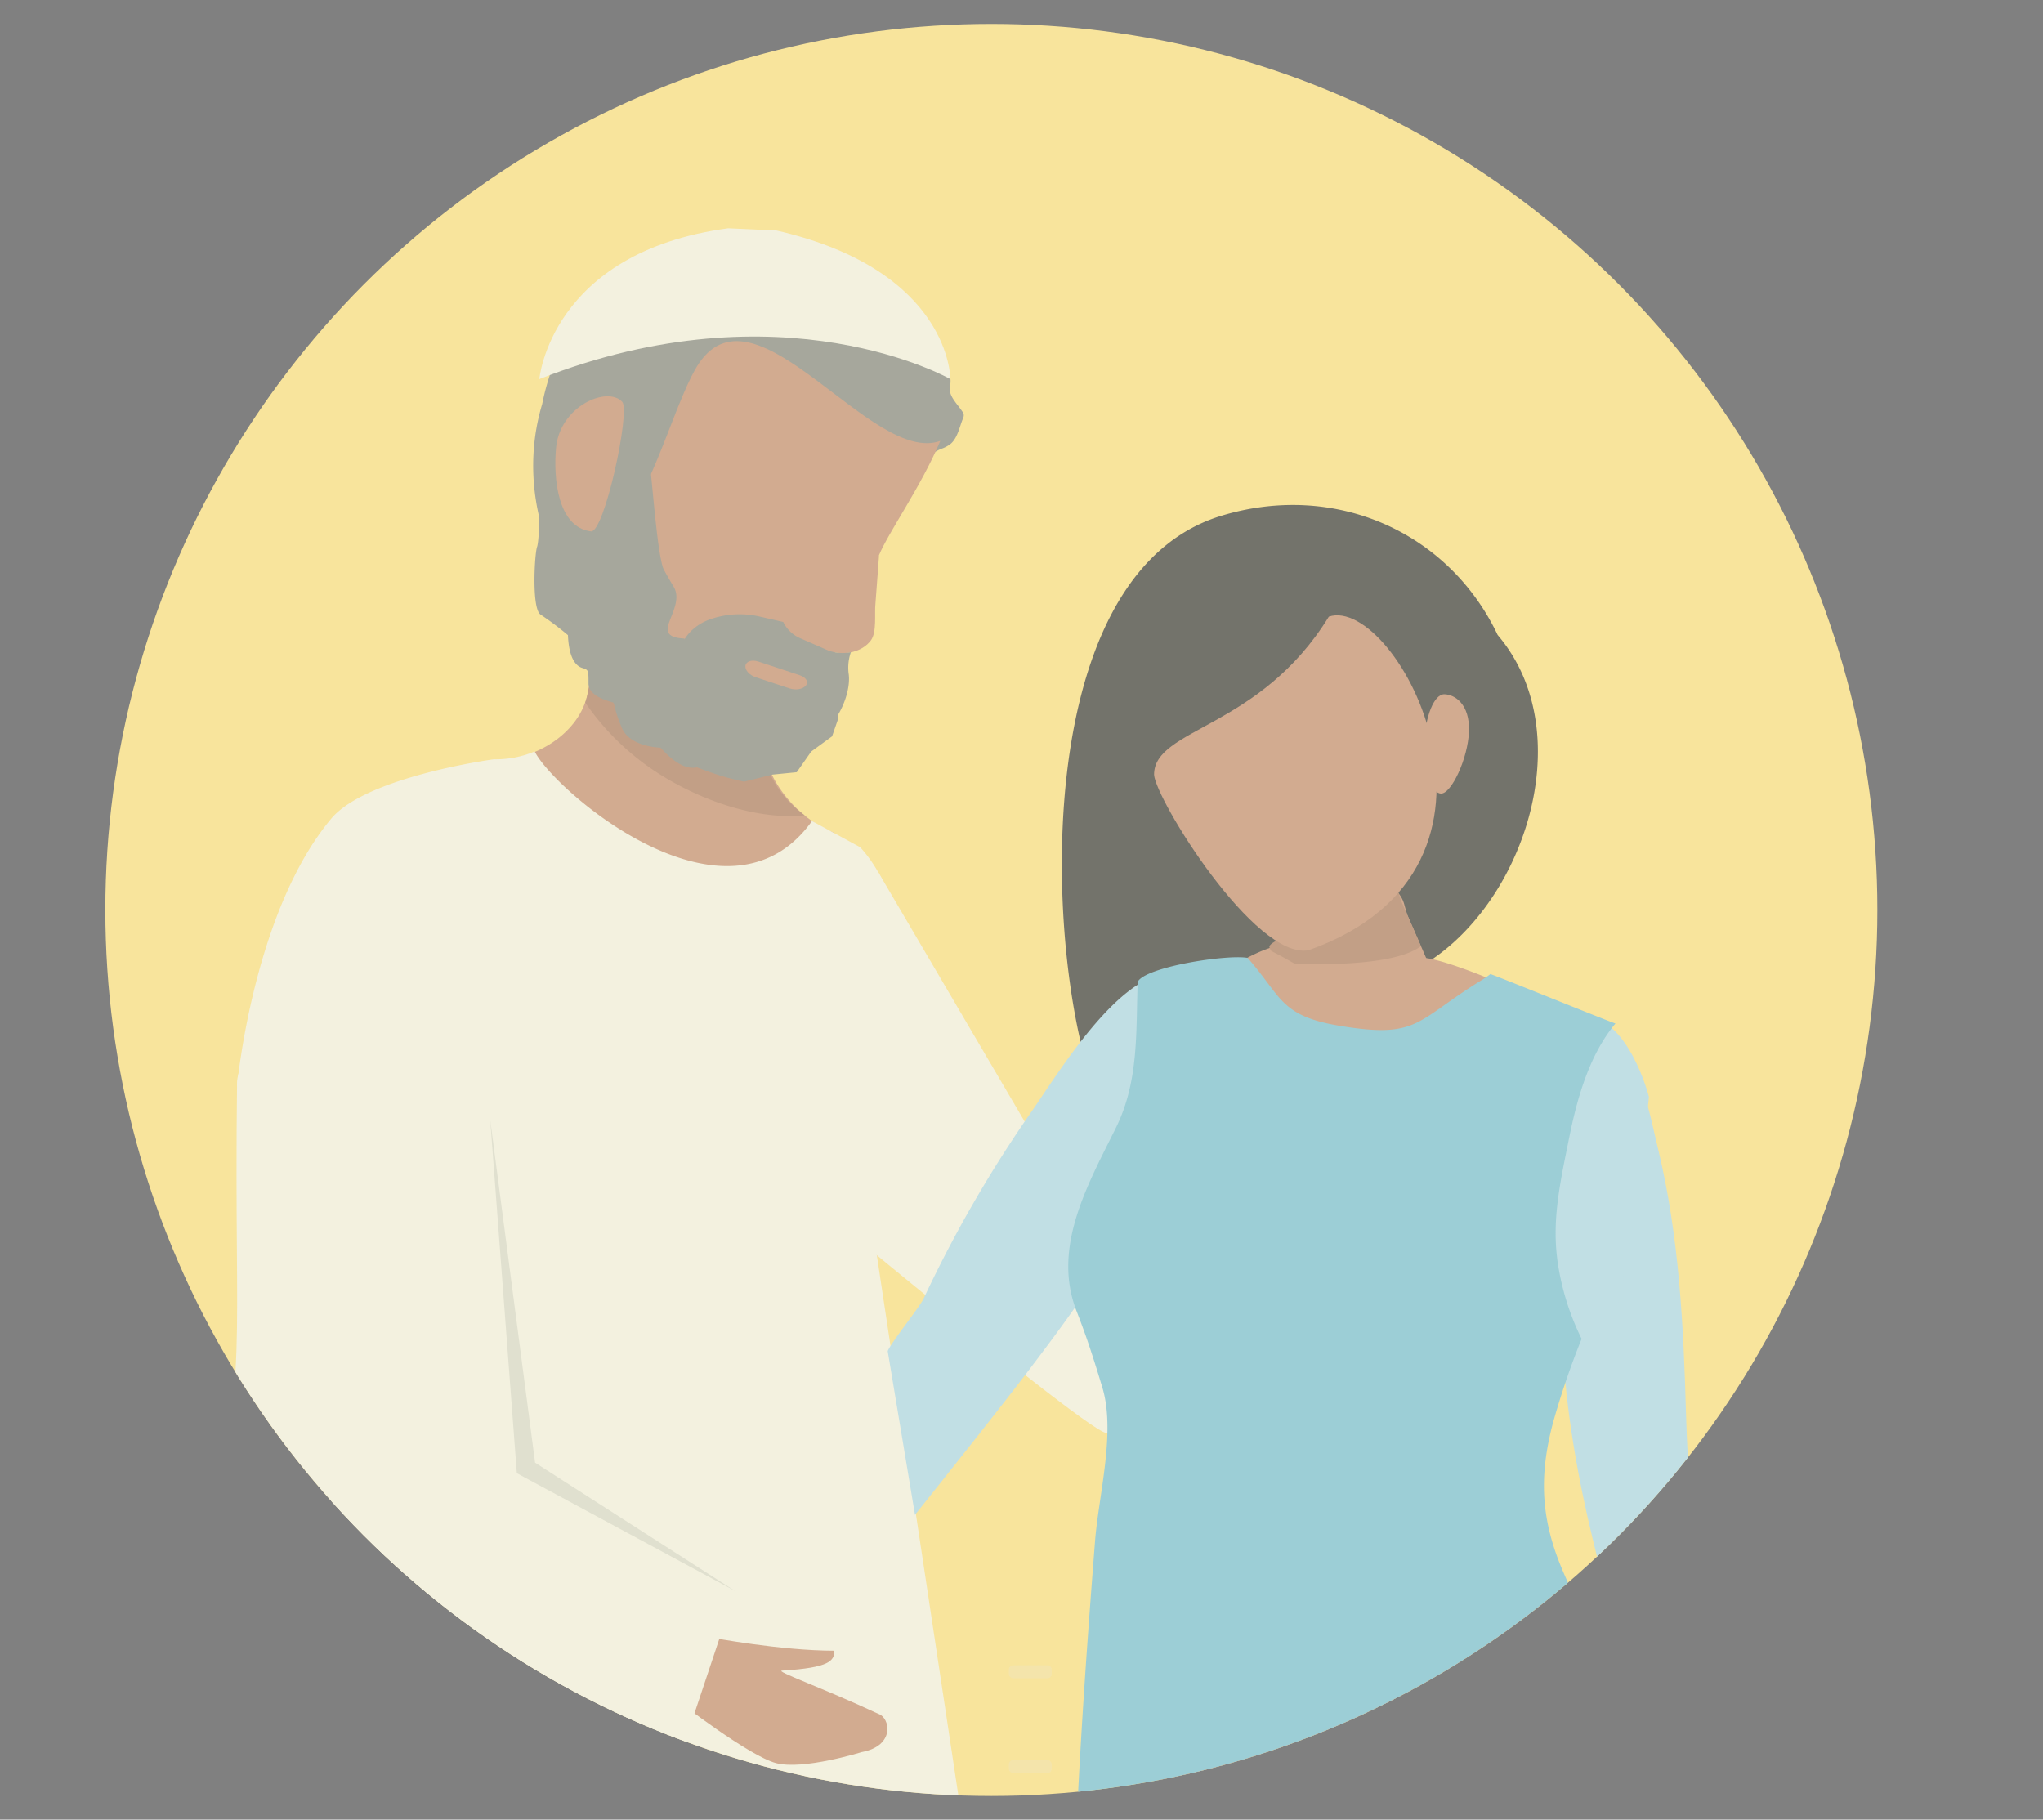 <svg id="Layer_1" data-name="Layer 1" xmlns="http://www.w3.org/2000/svg" xmlns:xlink="http://www.w3.org/1999/xlink" viewBox="0 0 673.7 600"><rect x="0" y="0" width="673.7" height="600" fill="#808080" stroke="none"/><defs><style>.cls-1{fill:none;}.cls-2{fill:#f8e49c;}.cls-3{clip-path:url(#clip-path);}.cls-4{fill:#e6e7e8;opacity:0.2;}.cls-5{fill:#2d2d2c;}.cls-6{fill:#d2ab90;}.cls-7{fill:#c29f86;}.cls-8{fill:#a6a79c;}.cls-9{fill:#f3f1df;}.cls-10{fill:#e0e0cf;}.cls-11{fill:#73736b;}.cls-12{fill:#c1dfe4;}.cls-13{fill:#9cced6;}</style><clipPath id="clip-path"><circle class="cls-1" cx="326.91" cy="300.05" r="292.17"/></clipPath></defs><title>EEI-Art-JohnTheBaptist</title><circle class="cls-2" cx="326.91" cy="300.05" r="292.17"/><g class="cls-3"><rect class="cls-4" x="332.69" y="549.11" width="14.13" height="4.29" rx="1.38"/><rect class="cls-4" x="332.69" y="580.36" width="14.13" height="4.29" rx="1.38"/><rect class="cls-4" x="386.94" y="549.11" width="14.13" height="4.29" rx="1.38"/><rect class="cls-4" x="386.94" y="580.36" width="14.13" height="4.29" rx="1.38"/><path class="cls-5" d="M376.9,276.33c-.68.61-1.3,1.22-1.87,1.82"/><path class="cls-6" d="M252,240.63l21.32-19-72.67-23.49s-4.44,18.39-6.93,30.73S177.18,251,162.26,250.6l29.65,63.61s89.48-4,89.47-25.41l-6.57-14.29C260.92,269.07,249.56,253,252,240.63Z"/><path class="cls-7" d="M199.48,198.23s-3.23,18.34-5.72,30.68a20.7,20.7,0,0,1-.77,2.77,84.65,84.65,0,0,0,26.72,24.95c16.32,9.65,33.39,13.56,45.66,12.21C255.73,262,250,250.63,252,240.63l21.32-19Z"/><path class="cls-8" d="M311,147.78a13.93,13.93,0,0,0-4.43,2.55c-27.28,28.3-42.15,80-69.68,76.45C195,221.36,166.23,175,178.79,133.24c7.39-36.81,33.21-44.87,57.55-47.5a35.8,35.8,0,0,1,12.83.85c5.39,1.4,11.72,1.18,16.81,3.26,3.41,1.4,6,4,9.56,5.17a51,51,0,0,0,6.92,1.18,17.19,17.19,0,0,1,7.84,3.7c2,1.94,2.06,5.1,4.63,6.68,1.54,1,3.6.9,5.47,1.2a13,13,0,0,1,6.48,3,5.77,5.77,0,0,1,1.76,2.35,20.89,20.89,0,0,1,.42,3.27c.58,3.14,4,5.53,4.36,8.69.17,1.51-.46,3.14,0,4.6.59,2,2.66,4.11,3.83,5.88a2.75,2.75,0,0,1,.56,1.23,2.71,2.71,0,0,1-.3,1.29c-1.07,2.56-1.74,6.43-4.12,8.35A11.43,11.43,0,0,1,311,147.78Z"/><path class="cls-6" d="M208.14,167.5c7.72-8.41,15.49-37.67,22.4-47.78,19-27.77,57,33.85,79.54,25.66-6.39,15.15-16.87,29.74-20.24,37.71l0,.55-1.16,15.5c-.34,3,.52,9.28-1.48,12-2.57,3.43-7.36,4.81-11.82,4-12.15,18.1-24.9,32.18-38.26,27.24-34.78-12.86-48.7-31.67-50.45-49.95-.45-4.72,2.44-27.11,2.44-27.11C194.54,166.51,204.3,171.68,208.14,167.5Z"/><path class="cls-8" d="M233.88,204.32h0a29.43,29.43,0,0,1,16.68-1l7.72,1.77a11.09,11.09,0,0,0,5.62,5.37L272,214a13.51,13.51,0,0,0,8.56,1.05.13.13,0,0,1,0,.06,15.71,15.71,0,0,0-.74,6.83c1.53,9-8.47,31.75-35.31,25.9-6.51-1.42-15-4.94-20.21-7.25a6,6,0,0,1-3.84-6.55L224,215.26C224.9,210.4,228.63,206.27,233.88,204.32Z"/><path class="cls-8" d="M214.15,152.84c.7,1.45,2.44,31.23,5,35.71s1.61,8.49-1,8.24-9.75-2.51-9.75-2.51l-1.14-2.39.45-4.16L208,184s.67-1.92-1-5.56l-1.7-3.64-3.8-1.86s-3.4-1.55-2.41-4.55l1-3Z"/><path class="cls-8" d="M212.27,174.28c-14.65,2.69-7-13.53-7-13.53L178,164.46s-.07,13.53-.9,15.87-1.84,20.56,1.19,22.35a102.72,102.72,0,0,1,9,6.76c.31,7.58,2.58,10.14,4.68,10.8s2.1.67,2.1,5.14,7.44,6,8.06,6.24.29,2.27,3,8.52,12.71,6.4,12.71,6.4c5.22,5.89,9.18,7.12,12,6.49,0,0,4.12,1.6,7.7,2.72s7.82,2,7.82,2l9.42-2.33,7.95-.79,4.78-6.82,6.87-5,1.86-5.36s.71-3.18-.67-4.71,2.15-4.63-6.93-3-13.79,1-18.68.91-14.6-3.76-14.6-3.76L228.23,220s-2.68-8.95-2.45-9.32-5.28.23-5.6-2.91,4.95-9.44,1.94-14.35-3.83-7.12-5.11-8.16a75.8,75.8,0,0,1-5.18-5.62Z"/><path class="cls-6" d="M260.38,227l-11.28-3.72c-2-.68-3.52-2.39-3.28-3.81s2.11-2,4.16-1.36l13.76,4.55c2.06.68,3,2.2,2,3.4S262.44,227.67,260.38,227Z"/><path class="cls-6" d="M205.18,132.49c2.79,3-5.89,43.26-10.31,42.73-10.92-1.33-12.47-17.44-11.49-27.67C184.69,133.93,200.22,127.19,205.18,132.49Z"/><path class="cls-9" d="M250.75,636.18s-49.86-57.6-90.33-54.07-89.55-68.17-93-67.28c14.92-66.89,9.62-65.77,10.75-157.7C78.6,318.51,278.29,342,278.29,342l41.44,274.56Z"/><path class="cls-9" d="M176.31,247.79a33.1,33.1,0,0,1-13.49,2.58s-42,5.67-53.62,19.6c-25.8,30.87-31,87.91-31,87.91L98.65,383,209,360.5l17.79,38.87,74-32.9s6.22-61.77-17.15-87.11l-15.87-8.64C239.75,309.93,182.73,260.62,176.31,247.79Z"/><path class="cls-6" d="M196.52,548.83,223.73,561s23.15,17.94,32.12,20.36,28.29-3.62,28.29-3.62c11.25-2.06,9.36-11.44,5.46-12.62-18.13-8.49-34.23-14.1-31.69-14.25,15.79-.94,17.25-3.3,17.21-6.56-17.69,0-40.92-4.4-40.92-4.4l-21.36-13.66"/><path class="cls-9" d="M242.46,524.65l-72-38.87-8.78-116.56-66.92-1.86s12.76,137.15,18.41,144.13l107.09,79.69"/><polygon class="cls-10" points="242.46 524.65 170.43 485.78 161.65 369.22 176.45 482.31 242.46 524.65"/><path class="cls-9" d="M505.83,374.92s-13.92-3.69-26.92,1S447,390.58,447,390.58l-90.61,10.75L289.56,287.51l-59.83,77s126.2,106.19,135,108l86.37-23.95,34.09-61.26,20.48-5.41C514.21,379.58,508.44,375.54,505.83,374.92Z"/><path class="cls-11" d="M397.68,399.7a84.31,84.31,0,0,0,22.33.66c34.6-22.5,6.88-59.71,46.62-80.64,35.08-18.47,55.43-77.29,27.24-110.33-16-33.8-53.41-50.78-91.13-39.31-73,22.22-54.88,183.08-34.74,201.68,0,0,2.52,4.4,9.08,19.1s15.08,47.1,21.56,41.7a85.26,85.26,0,0,1,15.3-9.61"/><path class="cls-12" d="M515.22,432.18c.19-11-1.58-83.85,8.16-93,3.41-3.2,10.72,6.41,12.78,9.3,6.32,8.88,8,19.64,10.7,30.75,6.87,28.58,8.3,57.78,9.14,87.47,1,35.25,6,71.27,9.52,106.68,2.05,20.56,2.62,41.29,2.65,62,0,11-.14,22-.25,33-.06,5.74.24,12.73-4.39,15.51-7.66,4.61-9.64-6.42-11-13.08q-4.15-20.08-7.89-40.29c-5.66-30.64-11.56-61.66-14-93-.76-10.31-3-20.25-5.42-30-4.9-20.09-9-43.14-9.92-64.44-.14-3.1-.11-6.2-.06-9.3C515.21,433.23,515.21,432.71,515.22,432.18Z"/><path class="cls-12" d="M292.73,445.51c1.08-2.76,10.55-14.55,11.84-17.31a418.47,418.47,0,0,1,35.71-61.83c8.42-12.08,28.35-45.13,45.54-45.39,8.51-.12,5.49,20.54-.67,22.31-.65,14-2.77,28.54-7.56,41.72a9.21,9.21,0,0,1-.51,5.85c-9.48,23.29-23.28,41.76-37.59,60.65-9.69,12.79-27.81,35.5-37.76,48"/><path class="cls-6" d="M517.11,538.66q-3.69-10.15-7.36-20.29c-6.13-16.92-6.82-31.14-2.92-48.95,4.66-21.29,13.36-41.41,18.36-62.62A331.46,331.46,0,0,0,530.74,374c1.08-8.1,5.17-15.78,4.47-24.11-.52-6.11-3.45-9.14-9-11.55-10.26-4.48-20.64-8.73-30.68-13.67-4.42-2.18-21.39-8.92-26.47-8.82a16.87,16.87,0,0,0-6.79,1.49c-5.57,2.52,1.84,8.55-4.94,7.15-3.77-.77-6.9-3.29-10.17-5.32-5.83-3.59-17.76-8.87-24.15-7.68-10.08,1.89-15.48,7.66-25.86,10.67,2.68,21.08-1.15,41.15-6.69,61.63-2.57,9.49-5.26,19-7,28.65,0,.31-.23,1.47-.35,2.19,0,.33-.07.61-.08.69-.22,2.48-.44,5-.49,7.45,0,2.2,0,4.39.19,6.58.09,1.25.27,2.5.32,3.75,0,.19,0,.32,0,.42s.07.38.11.62c3.35,20.21,9.75,39.94,10.64,60.54a88.94,88.94,0,0,1-4.44,32.39c-2.05,5.93-4.53,11.7-6.88,17.51l-.14,48.5a77,77,0,0,0,13.73,4.83c12.24,3.1,25.09,3,37.6,2,20.49-1.6,40.88-6.44,60.55-12.2,6.94-2,24.83-4.76,31.56-12.1C520.81,563.29,517.08,551.66,517.11,538.66Z"/><path class="cls-12" d="M543.75,361.67s-6.72-26.75-22.11-26.84c0,0-28.42,57.23-9.06,107.65S543.75,361.67,543.75,361.67Z"/><path class="cls-6" d="M426.66,317.22a54.54,54.54,0,0,1,2.2,5.29l1,4.47h0s21,22.51,40.81-10.2c-.62-1.46-6-13.73-6.61-15.19-.31-1-.62-2-.89-3a10,10,0,0,0-2.74-4.86c-.15-.28-.3-.58-.45-.87l-14.11,8.18-10.69,6.2-9.67,5.62A11,11,0,0,0,426.66,317.22Z"/><path class="cls-7" d="M468.54,312c-.62-1.46-6-13.73-6.6-15.19-.32-1-.62-2-.89-3a10,10,0,0,0-2.74-4.86l-.45-.86-14.12,8.18-10.69,6.2-9.67,5.61c.07,1.35-5.44,2.92-4.71,4.42.84,1.71-1.26-.17,8.08,5.18C426.75,317.71,458.5,319.59,468.54,312Z"/><path class="cls-6" d="M484.41,241.15c-.32,9-5.84,20.64-9.22,20.52s-5.85-7.54-5.53-16.58,3.31-16.27,6.68-16.16S484.72,232.11,484.41,241.15Z"/><path class="cls-6" d="M431.52,313.33c77.36-27.34,29-117.42,6.68-110-22.81,37.16-57.67,36.7-57.63,52.13C381.11,263.62,413.8,316.55,431.52,313.33Z"/><path class="cls-13" d="M593.91,1019.43a51.44,51.44,0,0,1-9.37,5s0,0,0,0c-12.33,5.11-26.94,6.32-40.49,6.94a513.16,513.16,0,0,1-71.12-1.6c-28.76-2.64-58-1.39-86.54-5.69A9.7,9.7,0,0,1,379,1018c-12.1-36.27-12.71-74.8-15.69-112.14-2.9-36.41-5.63-72.87-6.27-109.37-.33-18.43-.27-36.81-1.43-55.24C350.34,663,355,586.07,361.12,508c1.19-15,6.82-35.68,2.43-50.34-2.77-9.23-5.08-16.47-8.51-25.24-8.28-21.16,3.8-42,13-60.65,7.59-15.44,6.53-31.77,7.12-48,2.43-4.92,29.26-9.12,36.25-7.92,11.38,12.92,10.59,19.11,30.41,22.41,26.13,4.34,25-1.69,46.66-15a34.13,34.13,0,0,0,3-2.08c5.81,2.13,35.4,14.21,41.22,16.32-9,10.79-12.89,25.87-15.36,38.2-1.93,9.64-4.15,19.65-4.34,29.47a67.17,67.17,0,0,0,.48,9.64.49.49,0,0,0,0,.12,84.81,84.81,0,0,0,8.07,26.55,261.19,261.19,0,0,0-9.52,28c-4.67,17.82-3.83,32,3.53,49,.11.26.22.53.34.79L530,551.59c2.4,5.53,20.57,52.55,23.34,69.29,3.35,20.1,4.66,40.36,7.12,60.55,5.89,48.37,7.95,97,14.63,145.33.14,1,.31,2.06.45,3.1l29.05,139,.17.83C608.67,986.54,611.63,1007.18,593.91,1019.43Z"/></g><path class="cls-9" d="M177.85,125s3.66-41.84,62.26-49.72l4.26.19,7.44.34,4.25.2c57.63,13.21,57.33,49,57.33,49S258.15,93.43,177.85,125Z"/></svg>